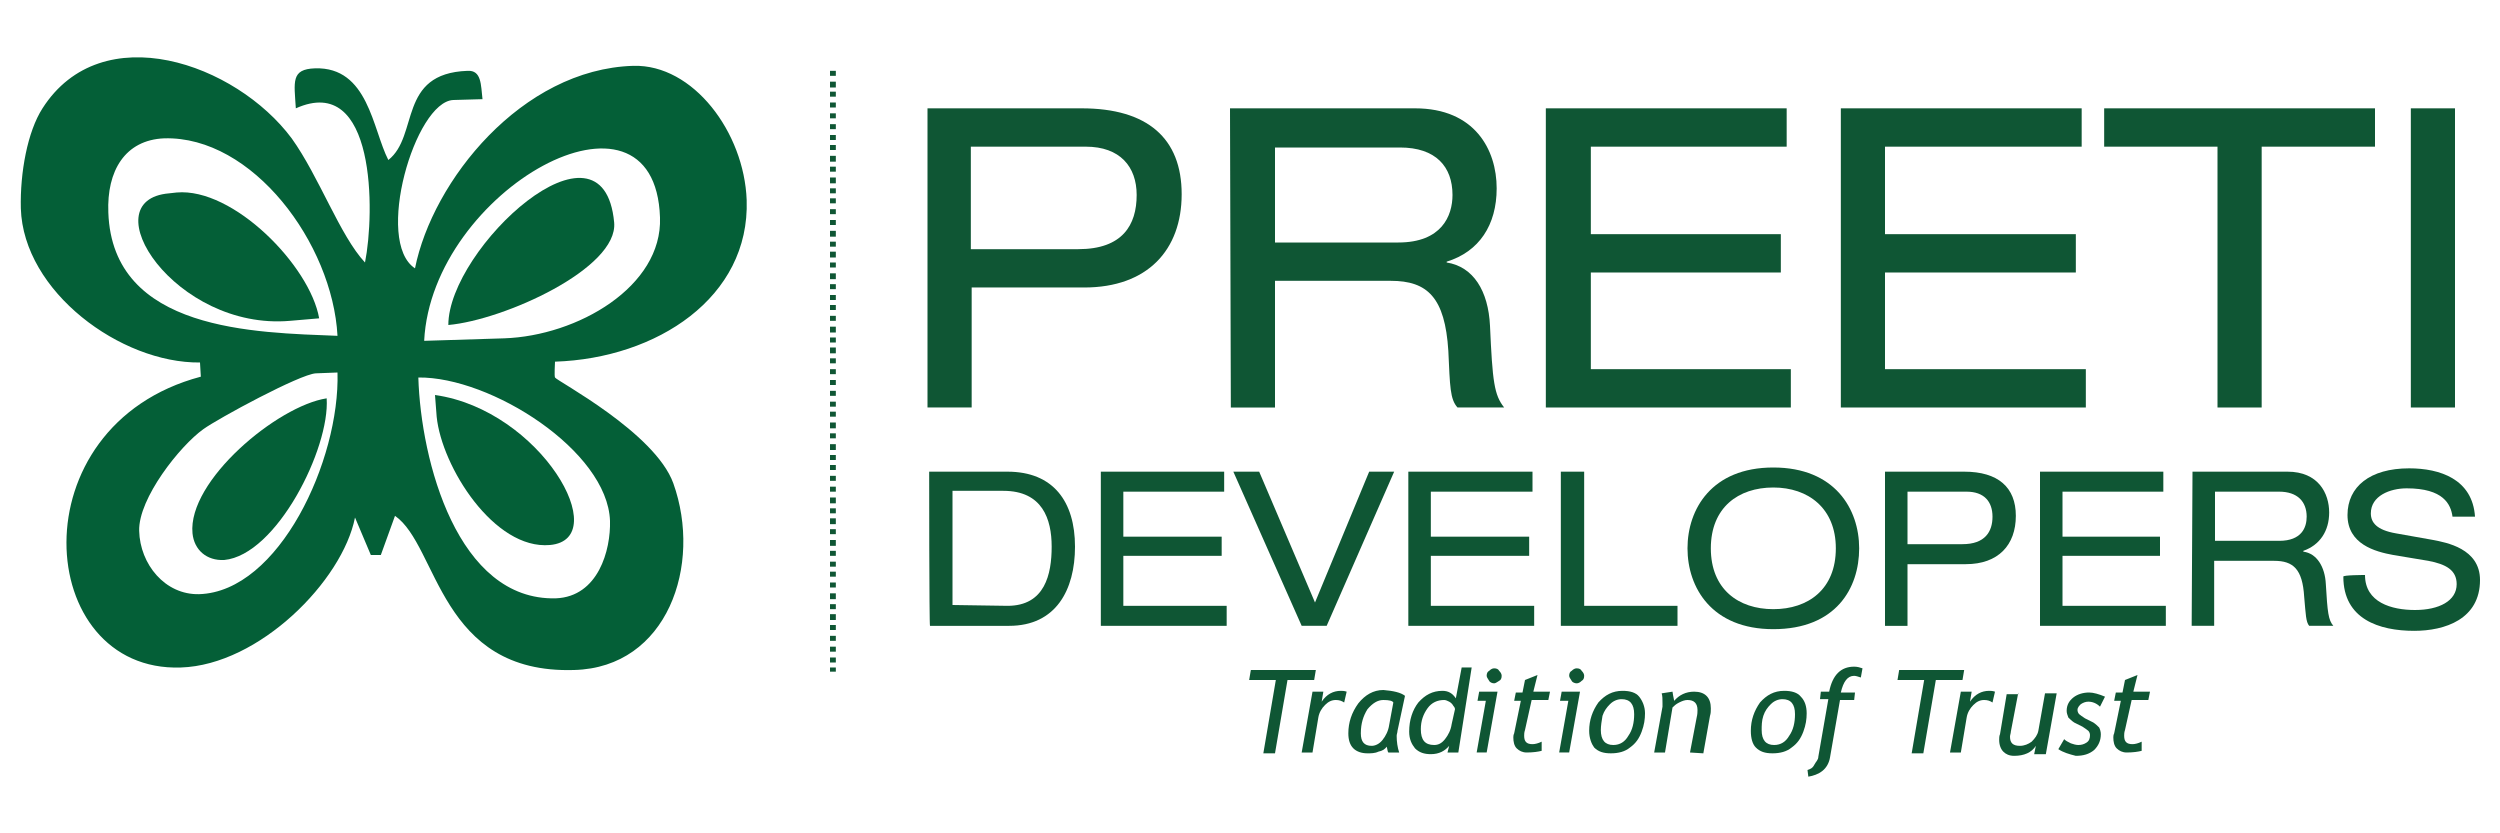 <?xml version="1.0" encoding="UTF-8" standalone="yes"?>
<svg version="1.1" id="pd_full" xmlns="http://www.w3.org/2000/svg" xmlns:xlink="http://www.w3.org/1999/xlink" x="0px" y="0px" viewBox="0 0 300 100" style="enable-background:new 0 0 300 100;" xml:space="preserve">
  <style type="text/css">&#xD;&#xD;
	.st0{fill:#0F5634;}&#xD;&#xD;
	.st1{fill:#045F37;}&#xD;&#xD;
</style>
  <g>
    <path class="st0" d="M129.4,29.9c5.3,0,7-2.9,7-6.5c0-3.4-2-5.8-6.1-5.8h-13.8v12.3L129.4,29.9L129.4,29.9z M111.3,13h18.5&#xD;&#xD;&#xA;&#x9;&#x9;c7.9,0,12,3.6,12,10.3s-4.1,11.2-11.7,11.2h-13.5v14.4h-5.3V13L111.3,13z"/>
    <path class="st0" d="M167.8,29.1c5.2,0,6.5-3.2,6.5-5.7c0-3.4-2-5.7-6.3-5.7h-15v11.4H167.8z M147.6,13h22.2c7.2,0,9.8,5,9.8,9.6&#xD;&#xD;&#xA;&#x9;&#x9;c0,4.4-2.1,7.6-6,8.8v0.1c3.2,0.5,5,3.4,5.2,7.6c0.3,6.7,0.5,8.3,1.7,9.8h-5.6c-0.9-1-0.9-2.5-1.1-6.8c-0.4-6.4-2.5-8.4-6.9-8.4&#xD;&#xD;&#xA;&#x9;&#x9;H153v15.2h-5.3L147.6,13L147.6,13z"/>
    <path class="st0" d="M120.9,72.7c4.5,0,5.3-3.8,5.3-7.1c0-3.3-1.1-6.7-5.8-6.7h-6.1v13.7L120.9,72.7L120.9,72.7z M111.5,56.6h9.4&#xD;&#xD;&#xA;&#x9;&#x9;c5.5,0,8.1,3.6,8.1,9c0,5.2-2.3,9.5-7.9,9.5h-9.5C111.5,75.1,111.5,56.6,111.5,56.6z"/>
    <path class="st0" d="M212.8,58.5c-4.2,0-7.5,2.4-7.5,7.3s3.3,7.3,7.5,7.3s7.5-2.4,7.5-7.3C220.3,61,217,58.5,212.8,58.5L212.8,58.5&#xD;&#xD;&#xA;&#x9;&#x9;z M212.8,56.1c7.4,0,10.3,5,10.3,9.7c0,4.8-2.8,9.7-10.3,9.7c-7.4,0-10.3-5-10.3-9.7S205.4,56.1,212.8,56.1L212.8,56.1z"/>
    <path class="st0" d="M235.5,65.3c2.7,0,3.6-1.5,3.6-3.3s-1-3-3.1-3h-7.1v6.3H235.5z M226.2,56.6h9.5c4.1,0,6.2,1.9,6.2,5.3&#xD;&#xD;&#xA;&#x9;&#x9;c0,3.5-2.1,5.8-6,5.8h-7v7.4h-2.7V56.6L226.2,56.6z"/>
    <path class="st0" d="M273.5,64.9c2.7,0,3.3-1.6,3.3-2.9c0-1.8-1.1-3-3.3-3h-7.7v5.9H273.5z M263.1,56.6h11.4c3.7,0,5,2.6,5,4.9&#xD;&#xD;&#xA;&#x9;&#x9;c0,2.2-1.1,3.9-3.1,4.6v0.1c1.6,0.2,2.6,1.8,2.7,3.9c0.2,3.4,0.3,4.3,0.9,5h-2.9c-0.4-0.5-0.4-1.3-0.6-3.5&#xD;&#xD;&#xA;&#x9;&#x9;c-0.2-3.3-1.3-4.3-3.6-4.3h-7.2v7.8H263L263.1,56.6L263.1,56.6z"/>
    <path class="st0" d="M283.8,69c0,3.3,3.2,4.2,6,4.2c2.9,0,5-1.1,5-3.1c0-1.7-1.3-2.4-3.4-2.8l-4.2-0.7c-2.2-0.4-5.5-1.3-5.5-4.8&#xD;&#xD;&#xA;&#x9;&#x9;c0-3.4,2.7-5.6,7.4-5.6c3.7,0,7.6,1.3,7.9,5.8h-2.7c-0.2-1.5-1.1-3.4-5.5-3.4c-2,0-4.3,0.9-4.3,3c0,1.1,0.7,2,3,2.4l4.5,0.8&#xD;&#xD;&#xA;&#x9;&#x9;c1.5,0.3,5.6,1,5.6,4.8c0,4.7-4.2,6.1-7.9,6.1c-4.2,0-8.5-1.4-8.5-6.5C281.1,69,283.8,69,283.8,69z"/>
    <path class="st1" d="M53.8,39c6.7-0.6,20.4-6.8,19.9-12.3C72.4,12.6,53.8,29.8,53.8,39L53.8,39z"/>
    <path class="st1" d="M52.4,50C53,56,59.3,66,66,65.4c7.7-0.7-1.1-16.2-13.8-18L52.4,50z"/>
    <path class="st1" d="M23.1,64c0.2,2,1.7,3.3,3.8,3.2c6.3-0.6,12.7-13.4,12.3-19.4C33.3,48.7,22.5,57.7,23.1,64L23.1,64z"/>
    <path class="st1" d="M21.2,23.1l-0.9,0.1C10.8,24,21,39.7,34.8,38.5l3.5-0.3C37.2,31.9,28,22.5,21.2,23.1L21.2,23.1z"/>
    <path class="st1" d="M19.7,16.6c10.6-0.3,20.2,12.6,20.8,23.7c-9.8-0.4-27-0.5-27.5-14.8C12.8,20.5,15,16.8,19.7,16.6L19.7,16.6z&#xD;&#xD;&#xA;&#x9;&#x9; M24.4,51.5c1.8-1.3,11.6-6.6,13.5-6.7l2.6-0.1c0.3,10.5-7,26.3-16.6,26.6c-4.1,0.1-7.1-3.6-7.2-7.6C16.6,59.8,21.6,53.5,24.4,51.5&#xD;&#xD;&#xA;&#x9;&#x9;L24.4,51.5z M50.2,45.3c8.7-0.1,22.7,8.8,23,17.2c0.1,3.5-1.4,9.1-6.5,9.3C54.9,72.1,50.5,55.3,50.2,45.3L50.2,45.3z M50.9,40.9&#xD;&#xD;&#xA;&#x9;&#x9;c0.9-18.1,27.7-33,28.3-14.8c0.3,8.3-9.9,14.2-18.7,14.5L50.9,40.9z M76,7.9C62.6,8.3,51.9,21.7,49.8,32.2c-4.9-3.2,0-20,4.6-20.2&#xD;&#xD;&#xA;&#x9;&#x9;l3.5-0.1c-0.2-1.7-0.1-3.5-1.8-3.4c-8.4,0.3-5.8,7.8-9.5,10.7c-1.9-3.7-2.4-11.2-8.8-11c-2.9,0.1-2.5,1.6-2.3,4.8&#xD;&#xD;&#xA;&#x9;&#x9;c9.6-4.3,9.5,12.5,8.3,18.5c-3-3.2-5.5-10.3-8.8-14.9C28.3,7.6,12.2,1.9,5.1,13c-1.8,2.8-2.7,7.7-2.6,12c0.3,10,12,18.6,21.5,18.5&#xD;&#xD;&#xA;&#x9;&#x9;l0.1,1.7c-22.2,5.9-20,35.5-2.4,34.9c9.4-0.3,19.4-10.4,20.9-18l1.9,4.5h0.6h0.6l1.7-4.7c5.2,3.6,5.3,19,21.5,18.5&#xD;&#xD;&#xA;&#x9;&#x9;C80.1,80.1,84.3,67.8,80.8,58c-2.2-6.1-14-12.3-14.2-12.7c-0.1-0.2,0-1.7,0-1.9C78.8,43,90,35.7,89.6,24C89.3,15.9,83.2,7.7,76,7.9&#xD;&#xD;&#xA;&#x9;&#x9;L76,7.9z"/>
    <polygon class="st0" points="185.5,13 214.4,13 214.4,17.6 190.9,17.6 190.9,28.1 213.7,28.1 213.7,32.7 190.9,32.7 190.9,44.3 &#xD;&#xD;&#xA;&#x9;&#x9;214.9,44.3 214.9,48.9 185.5,48.9 &#x9;"/>
    <polygon class="st0" points="220.9,13 249.8,13 249.8,17.6 226.2,17.6 226.2,28.1 249.1,28.1 249.1,32.7 226.2,32.7 226.2,44.3 &#xD;&#xD;&#xA;&#x9;&#x9;250.3,44.3 250.3,48.9 220.9,48.9 &#x9;"/>
    <polygon class="st0" points="266.1,17.6 252.5,17.6 252.5,13 285,13 285,17.6 271.4,17.6 271.4,48.9 266.1,48.9 &#x9;"/>
    <polygon class="st0" points="132.1,56.6 146.9,56.6 146.9,59 134.8,59 134.8,64.4 146.6,64.4 146.6,66.7 134.8,66.7 134.8,72.7 &#xD;&#xD;&#xA;&#x9;&#x9;147.2,72.7 147.2,75.1 132.1,75.1 &#x9;"/>
    <polygon class="st0" points="164.3,56.6 167.3,56.6 159.2,75.1 156.2,75.1 148,56.6 151.1,56.6 157.8,72.3 &#x9;"/>
    <polygon class="st0" points="169,56.6 183.9,56.6 183.9,59 171.7,59 171.7,64.4 183.5,64.4 183.5,66.7 171.7,66.7 171.7,72.7 &#xD;&#xD;&#xA;&#x9;&#x9;184.1,72.7 184.1,75.1 169,75.1 &#x9;"/>
    <polygon class="st0" points="187.3,56.6 190.1,56.6 190.1,72.7 201.3,72.7 201.3,75.1 187.3,75.1 &#x9;"/>
    <polygon class="st0" points="244.8,56.6 259.6,56.6 259.6,59 247.5,59 247.5,64.4 259.2,64.4 259.2,66.7 247.5,66.7 247.5,72.7 &#xD;&#xD;&#xA;&#x9;&#x9;259.9,72.7 259.9,75.1 244.8,75.1 &#x9;"/>
    <rect x="289.3" y="13" class="st0" width="5.3" height="35.9"/>
    <rect x="99.6" y="8.5" class="st0" width="0.7" height="0.6"/>
    <rect x="99.6" y="9.8" class="st0" width="0.7" height="0.7"/>
    <rect x="99.6" y="11" class="st0" width="0.7" height="0.6"/>
    <rect x="99.6" y="12.3" class="st0" width="0.7" height="0.6"/>
    <rect x="99.6" y="13.6" class="st0" width="0.7" height="0.6"/>
    <rect x="99.6" y="14.9" class="st0" width="0.7" height="0.6"/>
    <rect x="99.6" y="16.2" class="st0" width="0.7" height="0.6"/>
    <rect x="99.6" y="17.4" class="st0" width="0.7" height="0.6"/>
    <rect x="99.6" y="18.7" class="st0" width="0.7" height="0.7"/>
    <rect x="99.6" y="20" class="st0" width="0.7" height="0.6"/>
    <rect x="99.6" y="21.3" class="st0" width="0.7" height="0.7"/>
    <rect x="99.6" y="22.6" class="st0" width="0.7" height="0.6"/>
    <rect x="99.6" y="23.8" class="st0" width="0.7" height="0.6"/>
    <rect x="99.6" y="25.1" class="st0" width="0.7" height="0.6"/>
    <rect x="99.6" y="26.4" class="st0" width="0.7" height="0.6"/>
    <rect x="99.6" y="27.7" class="st0" width="0.7" height="0.7"/>
    <rect x="99.6" y="29" class="st0" width="0.7" height="0.6"/>
    <rect x="99.6" y="30.2" class="st0" width="0.7" height="0.7"/>
    <rect x="99.6" y="31.5" class="st0" width="0.7" height="0.6"/>
    <rect x="99.6" y="32.8" class="st0" width="0.7" height="0.7"/>
    <rect x="99.6" y="34.1" class="st0" width="0.7" height="0.6"/>
    <rect x="99.6" y="35.4" class="st0" width="0.7" height="0.6"/>
    <rect x="99.6" y="36.6" class="st0" width="0.7" height="0.6"/>
    <rect x="99.6" y="37.9" class="st0" width="0.7" height="0.6"/>
    <rect x="99.6" y="39.2" class="st0" width="0.7" height="0.7"/>
    <rect x="99.6" y="40.5" class="st0" width="0.7" height="0.6"/>
    <rect x="99.6" y="41.7" class="st0" width="0.7" height="0.7"/>
    <rect x="99.6" y="43" class="st0" width="0.7" height="0.6"/>
    <rect x="99.6" y="44.3" class="st0" width="0.7" height="0.6"/>
    <rect x="99.6" y="45.6" class="st0" width="0.7" height="0.6"/>
    <rect x="99.6" y="46.9" class="st0" width="0.7" height="0.6"/>
    <rect x="99.6" y="48.2" class="st0" width="0.7" height="0.6"/>
    <rect x="99.6" y="49.4" class="st0" width="0.7" height="0.6"/>
    <rect x="99.6" y="50.7" class="st0" width="0.7" height="0.7"/>
    <rect x="99.6" y="52" class="st0" width="0.7" height="0.6"/>
    <rect x="99.6" y="53.3" class="st0" width="0.7" height="0.7"/>
    <rect x="99.6" y="54.6" class="st0" width="0.7" height="0.6"/>
    <rect x="99.6" y="55.8" class="st0" width="0.7" height="0.6"/>
    <rect x="99.6" y="57.1" class="st0" width="0.7" height="0.6"/>
    <rect x="99.6" y="58.4" class="st0" width="0.7" height="0.6"/>
    <rect x="99.6" y="59.7" class="st0" width="0.7" height="0.7"/>
    <rect x="99.6" y="61" class="st0" width="0.7" height="0.6"/>
    <rect x="99.6" y="62.2" class="st0" width="0.7" height="0.7"/>
    <rect x="99.6" y="63.5" class="st0" width="0.7" height="0.6"/>
    <rect x="99.6" y="64.8" class="st0" width="0.7" height="0.7"/>
    <rect x="99.6" y="66.1" class="st0" width="0.7" height="0.6"/>
    <rect x="99.6" y="67.4" class="st0" width="0.7" height="0.6"/>
    <rect x="99.6" y="68.6" class="st0" width="0.7" height="0.6"/>
    <rect x="99.6" y="69.9" class="st0" width="0.7" height="0.6"/>
    <rect x="99.6" y="71.2" class="st0" width="0.7" height="0.7"/>
    <rect x="99.6" y="72.5" class="st0" width="0.7" height="0.6"/>
    <rect x="99.6" y="73.7" class="st0" width="0.7" height="0.7"/>
    <rect x="99.6" y="75" class="st0" width="0.7" height="0.6"/>
    <rect x="99.6" y="76.3" class="st0" width="0.7" height="0.6"/>
    <rect x="99.6" y="77.6" class="st0" width="0.7" height="0.6"/>
    <rect x="99.6" y="78.9" class="st0" width="0.7" height="0.6"/>
    <rect x="99.6" y="80.1" class="st0" width="0.7" height="0.5"/>
    <g>
      <path class="st0" d="M154.5,81.6l-1.5,8.8h-1.4l1.5-8.8h-3.2l0.2-1.2h7.8l-0.2,1.2H154.5z"/>
      <path class="st0" d="M161.3,84.3c-0.3-0.2-0.6-0.3-1-0.3c-0.5,0-0.9,0.2-1.3,0.6c-0.4,0.4-0.7,0.9-0.8,1.5l-0.7,4.2h-1.3l1.3-7.3&#xD;&#xD;&#xA;&#x9;&#x9;&#x9;h1.3l-0.2,1.2c0.6-0.9,1.4-1.3,2.3-1.3c0.2,0,0.4,0,0.7,0.1L161.3,84.3z"/>
      <path class="st0" d="M168.6,83.5l-0.9,4.2c0,0.2-0.1,0.4-0.1,0.6c0,0.7,0.1,1.4,0.3,2h-1.3c-0.1-0.1-0.1-0.4-0.2-0.7&#xD;&#xD;&#xA;&#x9;&#x9;&#x9;c-0.2,0.3-0.5,0.5-1,0.6c-0.4,0.2-0.9,0.2-1.3,0.2c-0.7,0-1.3-0.2-1.7-0.6s-0.6-1-0.6-1.8c0-1.3,0.4-2.5,1.2-3.6&#xD;&#xD;&#xA;&#x9;&#x9;&#x9;c0.8-1,1.8-1.6,3-1.6C167.2,82.9,168.1,83.1,168.6,83.5z M167.2,84.3c-0.1-0.2-0.5-0.3-1.2-0.3s-1.3,0.4-1.9,1.1&#xD;&#xD;&#xA;&#x9;&#x9;&#x9;c-0.5,0.8-0.8,1.7-0.8,2.9c0,1,0.4,1.5,1.3,1.5c0.4,0,0.9-0.2,1.3-0.7c0.4-0.5,0.7-1.1,0.8-1.8L167.2,84.3z"/>
      <path class="st0" d="M173.7,90.3l0.2-0.8c-0.5,0.6-1.2,1-2.2,1c-0.8,0-1.4-0.2-1.9-0.7c-0.4-0.5-0.7-1.1-0.7-2&#xD;&#xD;&#xA;&#x9;&#x9;&#x9;c0-1.4,0.4-2.6,1.1-3.5c0.8-0.9,1.7-1.4,2.9-1.4c0.7,0,1.2,0.3,1.6,0.9l0.7-3.7h1.2L175,90.3H173.7L173.7,90.3z M174.6,85.1&#xD;&#xD;&#xA;&#x9;&#x9;&#x9;c0,0,0-0.2-0.2-0.4c-0.1-0.2-0.3-0.4-0.5-0.5s-0.4-0.2-0.6-0.2c-0.8,0-1.5,0.3-2,1s-0.8,1.5-0.8,2.5c0,1.3,0.5,1.9,1.6,1.9&#xD;&#xD;&#xA;&#x9;&#x9;&#x9;c0.5,0,0.9-0.2,1.3-0.7c0.4-0.5,0.7-1.1,0.8-1.8L174.6,85.1z"/>
      <path class="st0" d="M177.2,90.3l1.1-6.2h-1l0.2-1.1h2.2l-1.3,7.3C178.4,90.3,177.2,90.3,177.2,90.3z M179.3,80.2&#xD;&#xD;&#xA;&#x9;&#x9;&#x9;c0.3,0,0.5,0.1,0.6,0.3c0.2,0.2,0.3,0.4,0.3,0.6c0,0.3-0.1,0.5-0.3,0.6s-0.4,0.3-0.6,0.3c-0.2,0-0.5-0.1-0.6-0.3s-0.3-0.4-0.3-0.6&#xD;&#xD;&#xA;&#x9;&#x9;&#x9;c0-0.3,0.1-0.5,0.3-0.6C178.9,80.3,179.1,80.2,179.3,80.2z"/>
      <path class="st0" d="M182.5,84.1h-0.8l0.2-1h0.8l0.3-1.5l1.5-0.6l-0.5,2h2l-0.2,1h-2l-0.8,3.6c-0.1,0.3-0.1,0.5-0.1,0.7&#xD;&#xD;&#xA;&#x9;&#x9;&#x9;c0,0.7,0.3,1,1,1c0.3,0,0.7-0.1,1.1-0.3v1.1c-0.4,0.1-1,0.2-1.8,0.2c-0.5,0-0.9-0.2-1.2-0.5s-0.4-0.8-0.4-1.3c0-0.1,0-0.3,0.1-0.5&#xD;&#xD;&#xA;&#x9;&#x9;&#x9;L182.5,84.1z"/>
      <path class="st0" d="M187.1,90.3l1.1-6.2h-1l0.2-1.1h2.2l-1.3,7.3C188.3,90.3,187.1,90.3,187.1,90.3z M189.2,80.2&#xD;&#xD;&#xA;&#x9;&#x9;&#x9;c0.3,0,0.5,0.1,0.6,0.3c0.2,0.2,0.3,0.4,0.3,0.6c0,0.3-0.1,0.5-0.3,0.6c-0.2,0.2-0.4,0.3-0.6,0.3c-0.2,0-0.5-0.1-0.6-0.3&#xD;&#xD;&#xA;&#x9;&#x9;&#x9;s-0.3-0.4-0.3-0.6c0-0.3,0.1-0.5,0.3-0.6C188.8,80.3,189,80.2,189.2,80.2z"/>
      <path class="st0" d="M190.7,87.7c0-1.3,0.4-2.4,1.1-3.4c0.8-0.9,1.7-1.4,2.9-1.4c0.9,0,1.6,0.2,2,0.7s0.7,1.2,0.7,2&#xD;&#xD;&#xA;&#x9;&#x9;&#x9;c0,0.7-0.1,1.4-0.4,2.2c-0.3,0.8-0.7,1.4-1.4,1.9c-0.6,0.5-1.4,0.7-2.3,0.7c-0.9,0-1.5-0.2-2-0.7C191,89.3,190.7,88.6,190.7,87.7z&#xD;&#xD;&#xA;&#x9;&#x9;&#x9; M192.1,87.6c0,1.2,0.5,1.8,1.5,1.8c0.8,0,1.4-0.4,1.8-1.1c0.5-0.7,0.7-1.6,0.7-2.6c0-1.2-0.5-1.8-1.5-1.8c-0.5,0-1,0.2-1.4,0.6&#xD;&#xD;&#xA;&#x9;&#x9;&#x9;s-0.7,0.8-0.9,1.4C192.2,86.5,192.1,87.1,192.1,87.6z"/>
      <path class="st0" d="M202.8,90.3l0.8-4.2c0.1-0.4,0.1-0.7,0.1-0.9c0-0.8-0.4-1.2-1.2-1.2c-0.3,0-0.6,0.1-1,0.3s-0.6,0.4-0.8,0.6&#xD;&#xD;&#xA;&#x9;&#x9;&#x9;l-0.9,5.4h-1.3l1-5.5c0-0.1,0-0.3,0-0.4c0-0.5,0-0.9-0.1-1.2l1.3-0.2c0.1,0.7,0.2,1,0.2,1.1c0.6-0.7,1.4-1.1,2.4-1.1&#xD;&#xD;&#xA;&#x9;&#x9;&#x9;c1.3,0,2,0.7,2,2c0,0.3,0,0.6-0.1,0.9l-0.8,4.5L202.8,90.3L202.8,90.3z"/>
      <path class="st0" d="M210.1,87.7c0-1.3,0.4-2.4,1.1-3.4c0.8-0.9,1.7-1.4,2.9-1.4c0.9,0,1.6,0.2,2,0.7c0.5,0.5,0.7,1.2,0.7,2&#xD;&#xD;&#xA;&#x9;&#x9;&#x9;c0,0.7-0.1,1.4-0.4,2.2c-0.3,0.8-0.7,1.4-1.4,1.9c-0.6,0.5-1.4,0.7-2.3,0.7c-0.9,0-1.5-0.2-2-0.7&#xD;&#xD;&#xA;&#x9;&#x9;&#x9;C210.3,89.3,210.1,88.6,210.1,87.7z M211.4,87.6c0,1.2,0.5,1.8,1.5,1.8c0.8,0,1.4-0.4,1.8-1.1c0.5-0.7,0.7-1.6,0.7-2.6&#xD;&#xD;&#xA;&#x9;&#x9;&#x9;c0-1.2-0.5-1.8-1.5-1.8c-0.5,0-1,0.2-1.4,0.6s-0.7,0.8-0.9,1.4S211.4,87.1,211.4,87.6z"/>
      <path class="st0" d="M223.3,81.3c-0.3-0.1-0.6-0.2-0.8-0.2c-0.8,0-1.3,0.7-1.6,2h1.7l-0.1,0.9h-1.7l-1.2,6.9&#xD;&#xD;&#xA;&#x9;&#x9;&#x9;c-0.1,0.6-0.4,1.2-0.9,1.6s-1.1,0.6-1.7,0.7l-0.1-0.8c0.3-0.1,0.6-0.2,0.8-0.6s0.5-0.6,0.5-1l1.2-6.9h-1l0.1-0.9h1&#xD;&#xD;&#xA;&#x9;&#x9;&#x9;c0.4-2,1.4-3,3-3c0.4,0,0.7,0.1,1,0.2L223.3,81.3z"/>
      <path class="st0" d="M232.3,81.6l-1.5,8.8h-1.4l1.5-8.8h-3.2l0.2-1.2h7.8l-0.2,1.2H232.3z"/>
      <path class="st0" d="M239.1,84.3c-0.3-0.2-0.6-0.3-1-0.3c-0.5,0-0.9,0.2-1.3,0.6c-0.4,0.4-0.7,0.9-0.8,1.5l-0.7,4.2H234l1.3-7.3&#xD;&#xD;&#xA;&#x9;&#x9;&#x9;h1.3l-0.2,1.2c0.6-0.9,1.4-1.3,2.3-1.3c0.2,0,0.4,0,0.7,0.1L239.1,84.3z"/>
      <path class="st0" d="M242.2,83.1l-0.9,4.7c0,0.2-0.1,0.4-0.1,0.6c0,0.8,0.4,1.1,1.2,1.1c0.5,0,1-0.2,1.4-0.5&#xD;&#xD;&#xA;&#x9;&#x9;&#x9;c0.4-0.4,0.7-0.8,0.8-1.3l0.8-4.5h1.4l-1.3,7.3h-1.4l0.2-1c-0.5,0.8-1.4,1.2-2.6,1.2c-0.6,0-1-0.2-1.3-0.5s-0.5-0.8-0.5-1.4&#xD;&#xD;&#xA;&#x9;&#x9;&#x9;c0-0.2,0-0.5,0.1-0.7l0.8-4.8h1.4V83.1z"/>
      <path class="st0" d="M247,89.9l0.7-1.2c0.2,0.2,0.4,0.3,0.8,0.5c0.3,0.1,0.6,0.2,0.9,0.2c0.4,0,0.7-0.1,1-0.3s0.4-0.5,0.4-0.9&#xD;&#xD;&#xA;&#x9;&#x9;&#x9;c0-0.2-0.1-0.4-0.2-0.5c-0.1-0.1-0.4-0.3-0.7-0.5l-1-0.5c-0.3-0.2-0.5-0.4-0.7-0.6c-0.1-0.3-0.2-0.5-0.2-0.8&#xD;&#xD;&#xA;&#x9;&#x9;&#x9;c0-0.7,0.3-1.2,0.8-1.6s1.2-0.6,1.9-0.6c0.5,0,1.2,0.2,1.9,0.5l-0.6,1.2c-0.4-0.4-0.9-0.6-1.4-0.6c-0.3,0-0.6,0.1-0.9,0.3&#xD;&#xD;&#xA;&#x9;&#x9;&#x9;c-0.2,0.2-0.4,0.4-0.4,0.7c0,0.2,0.1,0.4,0.2,0.5c0.1,0.1,0.4,0.3,0.7,0.5l1,0.5c0.3,0.2,0.5,0.4,0.7,0.6c0.1,0.2,0.2,0.5,0.2,0.8&#xD;&#xD;&#xA;&#x9;&#x9;&#x9;c0,0.8-0.3,1.4-0.8,1.9c-0.6,0.5-1.3,0.7-2.2,0.7C248.3,90.5,247.6,90.3,247,89.9z"/>
      <path class="st0" d="M254.5,84.1h-0.8l0.2-1h0.8l0.3-1.5l1.5-0.6l-0.5,2h2l-0.2,1h-2l-0.8,3.6c-0.1,0.3-0.1,0.5-0.1,0.7&#xD;&#xD;&#xA;&#x9;&#x9;&#x9;c0,0.7,0.3,1,1,1c0.3,0,0.7-0.1,1.1-0.3v1.1c-0.4,0.1-1,0.2-1.8,0.2c-0.5,0-0.9-0.2-1.2-0.5s-0.4-0.8-0.4-1.3c0-0.1,0-0.3,0.1-0.5&#xD;&#xD;&#xA;&#x9;&#x9;&#x9;L254.5,84.1z"/>
    </g>
  </g>
</svg>